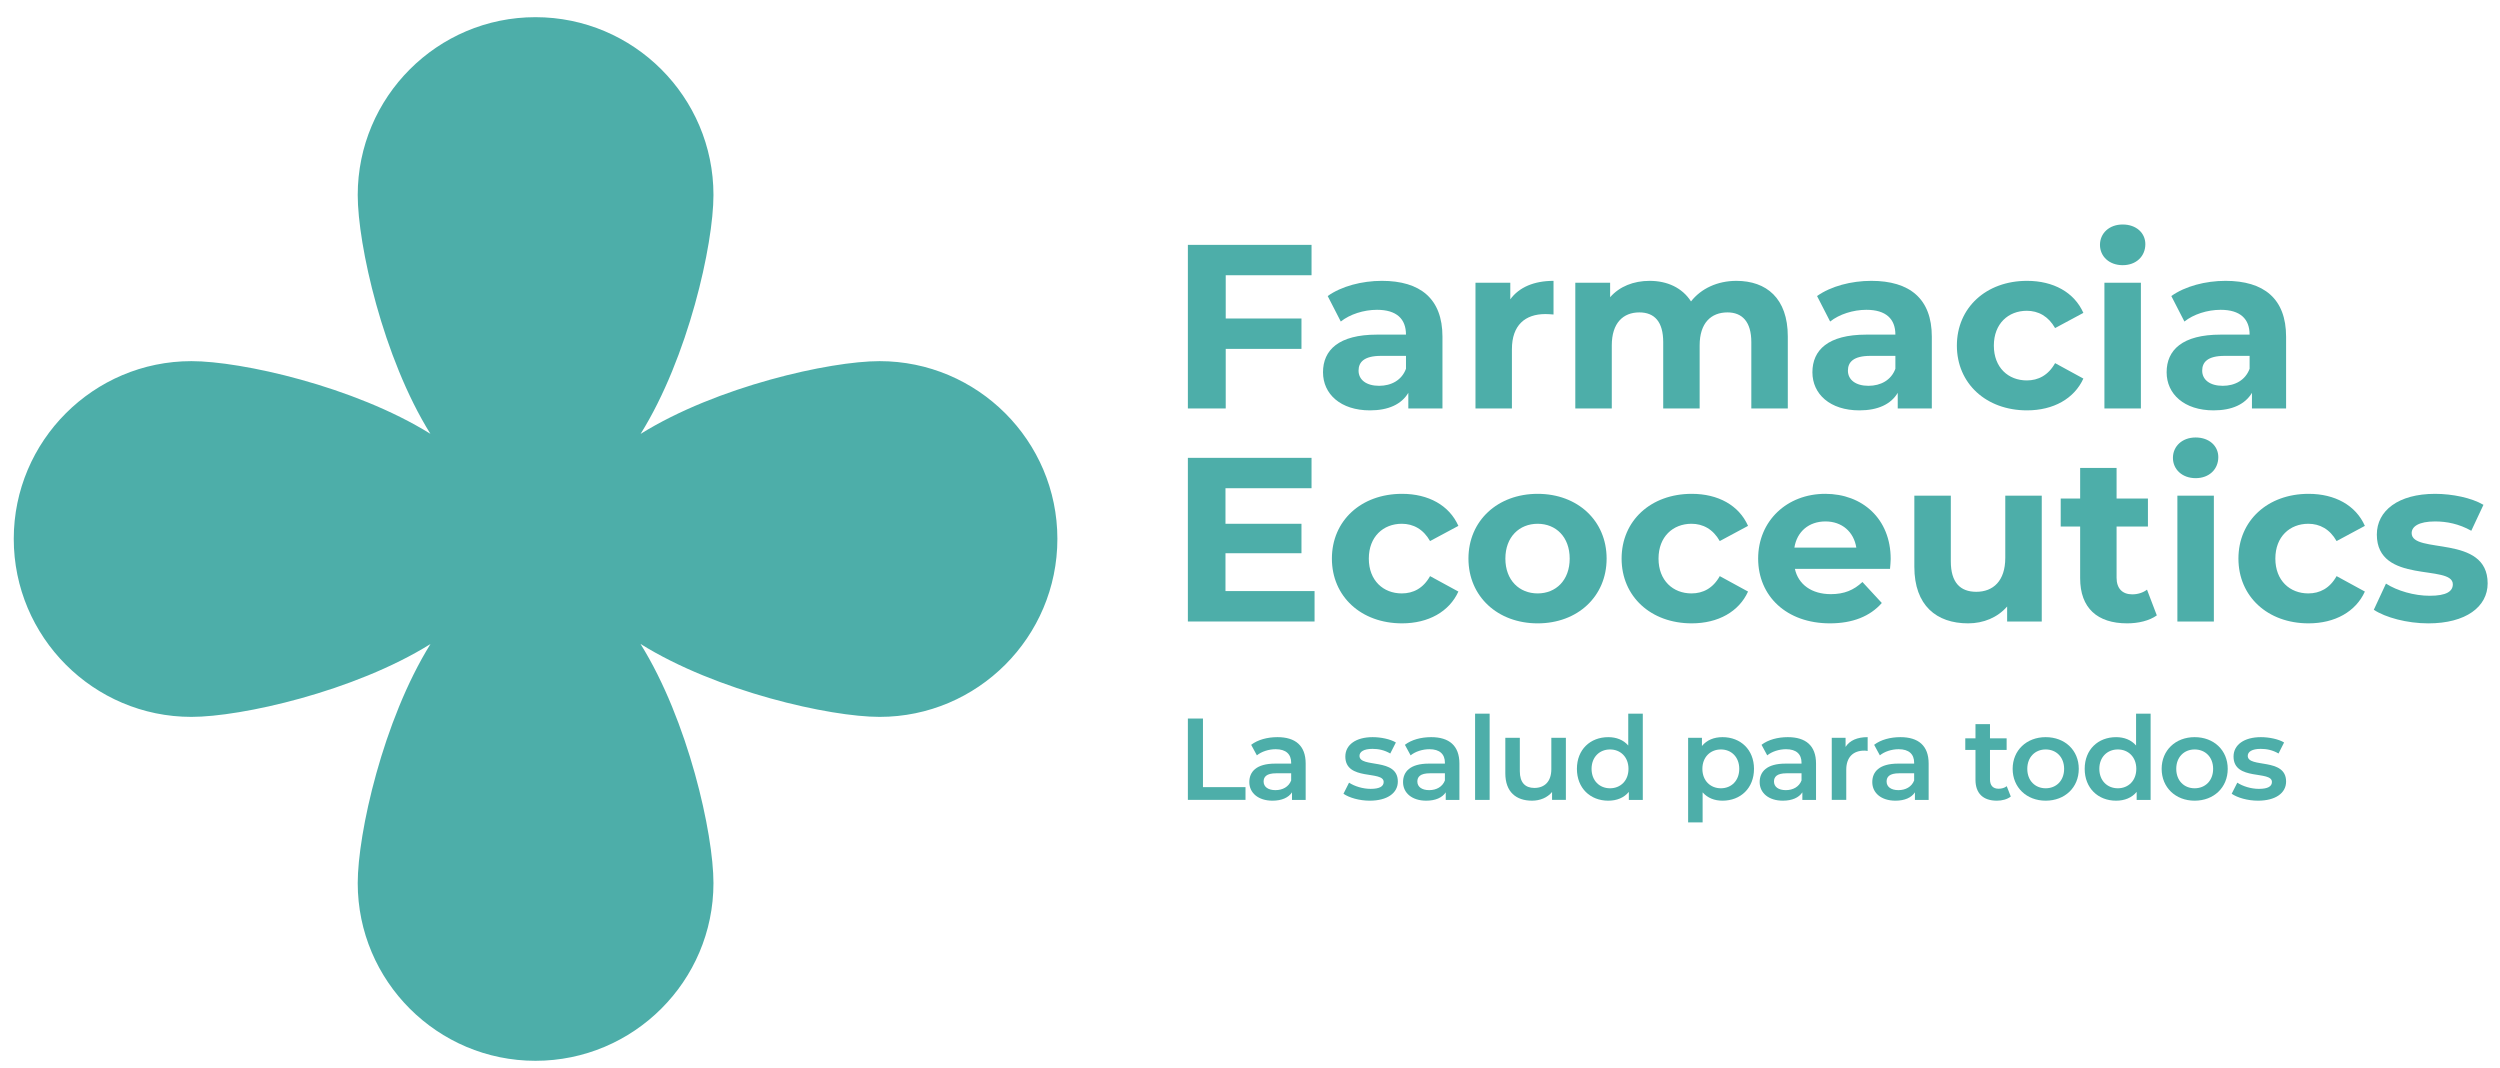 <?xml version="1.0" encoding="utf-8"?>
<!-- Generator: Adobe Illustrator 16.0.0, SVG Export Plug-In . SVG Version: 6.00 Build 0)  -->
<!DOCTYPE svg PUBLIC "-//W3C//DTD SVG 1.1//EN" "http://www.w3.org/Graphics/SVG/1.1/DTD/svg11.dtd">
<svg version="1.1" id="Capa_1" xmlns="http://www.w3.org/2000/svg" xmlns:xlink="http://www.w3.org/1999/xlink" x="0px" y="0px"
	 width="486.335px" height="207.764px" viewBox="0 0 486.335 207.764" enable-background="new 0 0 486.335 207.764"
	 xml:space="preserve">
<g>
	<path fill-rule="evenodd" clip-rule="evenodd" fill="#4DAEA9" d="M104.162,206.361c-19.068,0-34.573-15.506-34.573-34.563
		c0-9.662,4.902-31.647,14.156-46.515c-14.859,9.263-36.844,14.175-46.506,14.175c-19.059,0-34.563-15.534-34.563-34.63
		c0-19.059,15.505-34.573,34.563-34.573c9.662,0,31.627,4.893,46.487,14.137c-9.244-14.85-14.137-36.796-14.137-46.449
		c0-19.077,15.505-34.601,34.573-34.601c19.097,0,34.63,15.514,34.63,34.592c0,9.652-4.912,31.627-14.175,46.477
		c14.85-9.253,36.825-14.156,46.487-14.156c19.077,0,34.592,15.514,34.592,34.573c0,19.096-15.515,34.63-34.583,34.63
		c-9.662,0-31.666-4.921-46.515-14.194c9.272,14.859,14.194,36.862,14.194,46.534C138.792,190.855,123.259,206.361,104.162,206.361z
		"/>
	<g>
		<path fill="#4DAEA9" d="M231.082,139.781h2.936v13.338h8.275v2.489h-11.211V139.781z"/>
		<path fill="#4DAEA9" d="M253.997,148.531v7.077h-2.66v-1.472c-0.684,1.035-1.995,1.624-3.8,1.624c-2.755,0-4.503-1.511-4.503-3.61
			c0-2.014,1.359-3.601,5.026-3.601h3.116v-0.181c0-1.644-0.998-2.622-3.012-2.622c-1.349,0-2.755,0.456-3.658,1.196l-1.111-2.051
			c1.292-0.998,3.173-1.492,5.111-1.492C251.993,143.4,253.997,145.044,253.997,148.531z M251.175,151.827v-1.396h-2.917
			c-1.919,0-2.442,0.722-2.442,1.605c0,1.017,0.855,1.673,2.309,1.673C249.503,153.709,250.701,153.072,251.175,151.827z"/>
		<path fill="#4DAEA9" d="M261.351,154.412l1.083-2.157c1.064,0.703,2.689,1.206,4.199,1.206c1.786,0,2.537-0.503,2.537-1.339
			c0-2.3-7.458-0.134-7.458-4.95c0-2.28,2.052-3.771,5.311-3.771c1.606,0,3.43,0.38,4.522,1.036l-1.093,2.147
			c-1.149-0.674-2.299-0.902-3.458-0.902c-1.71,0-2.527,0.569-2.527,1.358c0,2.441,7.458,0.266,7.458,4.997
			c0,2.261-2.081,3.725-5.472,3.725C264.438,155.761,262.434,155.172,261.351,154.412z"/>
		<path fill="#4DAEA9" d="M283.905,148.531v7.077h-2.66v-1.472c-0.684,1.035-1.995,1.624-3.8,1.624c-2.765,0-4.503-1.511-4.503-3.61
			c0-2.014,1.359-3.601,5.017-3.601h3.125v-0.181c0-1.644-0.998-2.622-3.012-2.622c-1.349,0-2.755,0.456-3.658,1.196l-1.112-2.051
			c1.292-0.998,3.164-1.492,5.112-1.492C281.891,143.4,283.905,145.044,283.905,148.531z M281.083,151.827v-1.396h-2.917
			c-1.919,0-2.442,0.722-2.442,1.605c0,1.017,0.855,1.673,2.309,1.673C279.412,153.709,280.608,153.072,281.083,151.827z"/>
		<path fill="#4DAEA9" d="M286.955,138.831h2.831v16.778h-2.831V138.831z"/>
		<path fill="#4DAEA9" d="M304.617,143.533v12.075h-2.688v-1.539c-0.912,1.103-2.337,1.691-3.896,1.691
			c-3.097,0-5.197-1.691-5.197-5.33v-6.897h2.822v6.508c0,2.195,1.045,3.24,2.831,3.24c1.967,0,3.297-1.227,3.297-3.648v-6.1
			H304.617z"/>
		<path fill="#4DAEA9" d="M319.58,138.831v16.778h-2.717v-1.558c-0.95,1.149-2.347,1.71-4,1.71c-3.506,0-6.1-2.442-6.1-6.194
			c0-3.753,2.594-6.166,6.1-6.166c1.558,0,2.936,0.522,3.886,1.625v-6.194H319.58z M316.796,149.566
			c0-2.299-1.558-3.772-3.591-3.772c-2.033,0-3.591,1.473-3.591,3.772c0,2.309,1.559,3.781,3.591,3.781
			C315.238,153.348,316.796,151.875,316.796,149.566z"/>
		<path fill="#4DAEA9" d="M341.213,149.566c0,3.752-2.604,6.194-6.128,6.194c-1.539,0-2.898-0.513-3.867-1.624v5.852h-2.821v-16.455
			h2.688v1.587c0.95-1.159,2.347-1.72,4-1.72C338.61,143.4,341.213,145.842,341.213,149.566z M338.344,149.566
			c0-2.299-1.54-3.772-3.572-3.772c-2.033,0-3.601,1.473-3.601,3.772c0,2.309,1.568,3.781,3.601,3.781
			C336.805,153.348,338.344,151.875,338.344,149.566z"/>
		<path fill="#4DAEA9" d="M353.279,148.531v7.077h-2.66v-1.472c-0.684,1.035-1.995,1.624-3.8,1.624c-2.756,0-4.504-1.511-4.504-3.61
			c0-2.014,1.359-3.601,5.026-3.601h3.116v-0.181c0-1.644-0.998-2.622-3.002-2.622c-1.359,0-2.765,0.456-3.668,1.196l-1.111-2.051
			c1.292-0.998,3.173-1.492,5.111-1.492C351.275,143.4,353.279,145.044,353.279,148.531z M350.458,151.827v-1.396h-2.917
			c-1.919,0-2.441,0.722-2.441,1.605c0,1.017,0.854,1.673,2.309,1.673C348.786,153.709,349.982,153.072,350.458,151.827z"/>
		<path fill="#4DAEA9" d="M363.321,143.4v2.688c-0.247-0.047-0.456-0.066-0.655-0.066c-2.146,0-3.506,1.264-3.506,3.724v5.862
			h-2.821v-12.075h2.688v1.767C359.834,144.027,361.307,143.4,363.321,143.4z"/>
		<path fill="#4DAEA9" d="M375.188,148.531v7.077h-2.67v-1.472c-0.675,1.035-1.985,1.624-3.791,1.624
			c-2.765,0-4.503-1.511-4.503-3.61c0-2.014,1.358-3.601,5.016-3.601h3.126v-0.181c0-1.644-0.997-2.622-3.012-2.622
			c-1.358,0-2.755,0.456-3.657,1.196l-1.112-2.051c1.292-0.998,3.164-1.492,5.111-1.492
			C373.173,143.4,375.188,145.044,375.188,148.531z M372.366,151.827v-1.396h-2.917c-1.928,0-2.441,0.722-2.441,1.605
			c0,1.017,0.855,1.673,2.299,1.673C370.694,153.709,371.891,153.072,372.366,151.827z"/>
		<path fill="#4DAEA9" d="M391.167,154.953c-0.675,0.541-1.691,0.808-2.707,0.808c-2.651,0-4.162-1.396-4.162-4.066v-5.805h-1.985
			v-2.261h1.985v-2.765h2.822v2.765h3.239v2.261h-3.239v5.738c0,1.179,0.589,1.806,1.672,1.806c0.589,0,1.159-0.152,1.587-0.494
			L391.167,154.953z"/>
		<path fill="#4DAEA9" d="M391.529,149.566c0-3.61,2.717-6.166,6.422-6.166c3.753,0,6.441,2.556,6.441,6.166
			c0,3.619-2.688,6.194-6.441,6.194C394.246,155.761,391.529,153.186,391.529,149.566z M401.542,149.566
			c0-2.299-1.539-3.772-3.592-3.772c-2.032,0-3.572,1.473-3.572,3.772c0,2.309,1.54,3.781,3.572,3.781
			C400.003,153.348,401.542,151.875,401.542,149.566z"/>
		<path fill="#4DAEA9" d="M418.368,138.831v16.778h-2.717v-1.558c-0.95,1.149-2.347,1.71-4,1.71c-3.506,0-6.108-2.442-6.108-6.194
			c0-3.753,2.603-6.166,6.108-6.166c1.559,0,2.936,0.522,3.886,1.625v-6.194H418.368z M415.584,149.566
			c0-2.299-1.559-3.772-3.592-3.772c-2.042,0-3.601,1.473-3.601,3.772c0,2.309,1.559,3.781,3.601,3.781
			C414.026,153.348,415.584,151.875,415.584,149.566z"/>
		<path fill="#4DAEA9" d="M420.515,149.566c0-3.61,2.708-6.166,6.413-6.166c3.753,0,6.441,2.556,6.441,6.166
			c0,3.619-2.688,6.194-6.441,6.194C423.223,155.761,420.515,153.186,420.515,149.566z M430.529,149.566
			c0-2.299-1.539-3.772-3.601-3.772c-2.033,0-3.572,1.473-3.572,3.772c0,2.309,1.539,3.781,3.572,3.781
			C428.99,153.348,430.529,151.875,430.529,149.566z"/>
		<path fill="#4DAEA9" d="M434.139,154.412l1.093-2.157c1.055,0.703,2.688,1.206,4.199,1.206c1.786,0,2.536-0.503,2.536-1.339
			c0-2.3-7.467-0.134-7.467-4.95c0-2.28,2.062-3.771,5.32-3.771c1.596,0,3.43,0.38,4.513,1.036l-1.083,2.147
			c-1.149-0.674-2.3-0.902-3.458-0.902c-1.72,0-2.527,0.569-2.527,1.358c0,2.441,7.458,0.266,7.458,4.997
			c0,2.261-2.081,3.725-5.473,3.725C437.237,155.761,435.232,155.172,434.139,154.412z"/>
	</g>
	<g>
		<path fill="#4DAEA9" d="M238.445,53.543v8.417h14.735v5.91h-14.735v11.591h-7.363V47.634h24.056v5.909H238.445z"/>
		<path fill="#4DAEA9" d="M280.608,65.504v13.957h-6.641V76.42c-1.321,2.223-3.867,3.411-7.458,3.411
			c-5.729,0-9.139-3.183-9.139-7.411c0-4.323,3.049-7.325,10.507-7.325h5.634c0-3.05-1.815-4.826-5.634-4.826
			c-2.594,0-5.272,0.865-7.049,2.28l-2.546-4.959c2.679-1.91,6.641-2.955,10.546-2.955
			C276.286,54.636,280.608,58.094,280.608,65.504z M273.512,71.737v-2.508h-4.865c-3.315,0-4.36,1.235-4.36,2.869
			c0,1.777,1.501,2.955,4,2.955C270.652,75.053,272.694,73.96,273.512,71.737z"/>
		<path fill="#4DAEA9" d="M302.213,54.636v6.546c-0.589-0.047-1.045-0.085-1.586-0.085c-3.915,0-6.508,2.138-6.508,6.821v11.543
			h-7.088V54.997h6.774v3.23C295.534,55.861,298.441,54.636,302.213,54.636z"/>
		<path fill="#4DAEA9" d="M347.788,65.457v14.004h-7.097V66.549c0-3.952-1.768-5.776-4.637-5.776c-3.183,0-5.415,2.043-5.415,6.413
			v12.275h-7.088V66.549c0-3.952-1.682-5.776-4.646-5.776c-3.135,0-5.358,2.043-5.358,6.413v12.275h-7.097V54.997h6.774v2.822
			c1.824-2.09,4.551-3.183,7.686-3.183c3.411,0,6.318,1.32,8.047,4c1.957-2.499,5.14-4,8.826-4
			C343.607,54.636,347.788,57.999,347.788,65.457z"/>
		<path fill="#4DAEA9" d="M375.805,65.504v13.957h-6.632V76.42c-1.32,2.223-3.866,3.411-7.458,3.411c-5.729,0-9.14-3.183-9.14-7.411
			c0-4.323,3.041-7.325,10.498-7.325h5.644c0-3.05-1.824-4.826-5.644-4.826c-2.584,0-5.272,0.865-7.049,2.28l-2.546-4.959
			c2.688-1.91,6.641-2.955,10.555-2.955C371.492,54.636,375.805,58.094,375.805,65.504z M368.717,71.737v-2.508h-4.864
			c-3.325,0-4.37,1.235-4.37,2.869c0,1.777,1.501,2.955,4,2.955C365.848,75.053,367.901,73.96,368.717,71.737z"/>
		<path fill="#4DAEA9" d="M380.679,67.233c0-7.373,5.69-12.598,13.643-12.598c5.14,0,9.188,2.232,10.964,6.232l-5.501,2.955
			c-1.32-2.318-3.277-3.363-5.501-3.363c-3.601,0-6.413,2.499-6.413,6.774s2.813,6.774,6.413,6.774c2.224,0,4.181-0.998,5.501-3.363
			l5.501,3.002c-1.776,3.905-5.824,6.185-10.964,6.185C386.37,79.832,380.679,74.597,380.679,67.233z"/>
		<path fill="#4DAEA9" d="M408.516,47.634c0-2.233,1.776-3.962,4.418-3.962c2.631,0,4.408,1.644,4.408,3.819
			c0,2.366-1.777,4.095-4.408,4.095C410.292,51.586,408.516,49.857,408.516,47.634z M409.38,54.997h7.097v24.464h-7.097V54.997z"/>
		<path fill="#4DAEA9" d="M444.723,65.504v13.957h-6.642V76.42c-1.32,2.223-3.866,3.411-7.458,3.411c-5.729,0-9.14-3.183-9.14-7.411
			c0-4.323,3.05-7.325,10.508-7.325h5.634c0-3.05-1.814-4.826-5.634-4.826c-2.594,0-5.272,0.865-7.049,2.28l-2.547-4.959
			c2.68-1.91,6.642-2.955,10.546-2.955C440.4,54.636,444.723,58.094,444.723,65.504z M437.625,71.737v-2.508h-4.864
			c-3.315,0-4.36,1.235-4.36,2.869c0,1.777,1.501,2.955,4,2.955C434.766,75.053,436.809,73.96,437.625,71.737z"/>
	</g>
	<g>
		<path fill="#4DAEA9" d="M255.726,114.984v5.919h-24.645V89.066h24.056v5.91h-16.74v6.917h14.783v5.729h-14.783v7.363H255.726z"/>
		<path fill="#4DAEA9" d="M259.099,108.666c0-7.373,5.681-12.598,13.643-12.598c5.14,0,9.187,2.233,10.963,6.232l-5.51,2.955
			c-1.311-2.318-3.268-3.363-5.501-3.363c-3.591,0-6.413,2.499-6.413,6.774s2.821,6.774,6.413,6.774c2.233,0,4.19-0.998,5.501-3.363
			l5.51,3.002c-1.776,3.905-5.824,6.185-10.963,6.185C264.78,121.264,259.099,116.029,259.099,108.666z"/>
		<path fill="#4DAEA9" d="M285.663,108.666c0-7.373,5.682-12.598,13.463-12.598c7.771,0,13.415,5.226,13.415,12.598
			c0,7.363-5.643,12.598-13.415,12.598C291.344,121.264,285.663,116.029,285.663,108.666z M305.358,108.666
			c0-4.228-2.689-6.774-6.232-6.774c-3.553,0-6.28,2.546-6.28,6.774c0,4.228,2.727,6.774,6.28,6.774
			C302.669,115.44,305.358,112.894,305.358,108.666z"/>
		<path fill="#4DAEA9" d="M315.457,108.666c0-7.373,5.681-12.598,13.643-12.598c5.14,0,9.187,2.233,10.954,6.232l-5.501,2.955
			c-1.311-2.318-3.268-3.363-5.501-3.363c-3.591,0-6.413,2.499-6.413,6.774s2.822,6.774,6.413,6.774c2.233,0,4.19-0.998,5.501-3.363
			l5.501,3.002c-1.767,3.905-5.814,6.185-10.954,6.185C321.138,121.264,315.457,116.029,315.457,108.666z"/>
		<path fill="#4DAEA9" d="M367.672,110.661h-18.507c0.674,3.05,3.268,4.921,7.002,4.921c2.594,0,4.455-0.779,6.137-2.366
			l3.772,4.085c-2.271,2.594-5.682,3.962-10.09,3.962c-8.465,0-13.966-5.32-13.966-12.598c0-7.325,5.596-12.598,13.054-12.598
			c7.183,0,12.73,4.817,12.73,12.684C367.805,109.302,367.72,110.072,367.672,110.661z M349.07,106.528h12.047
			c-0.494-3.097-2.812-5.092-5.994-5.092C351.892,101.436,349.574,103.393,349.07,106.528z"/>
		<path fill="#4DAEA9" d="M397.191,96.429v24.474h-6.735v-2.917c-1.862,2.138-4.589,3.278-7.592,3.278
			c-6.137,0-10.46-3.458-10.46-11.011V96.429h7.097v12.778c0,4.095,1.815,5.919,4.96,5.919c3.268,0,5.634-2.1,5.634-6.594V96.429
			H397.191z"/>
		<path fill="#4DAEA9" d="M419.575,119.715c-1.463,1.045-3.591,1.548-5.776,1.548c-5.776,0-9.14-2.955-9.14-8.778v-10.052h-3.781
			V96.98h3.781v-5.957h7.087v5.957h6.1v5.454h-6.1v9.957c0,2.1,1.141,3.23,3.05,3.23c1.046,0,2.091-0.313,2.869-0.912
			L419.575,119.715z"/>
		<path fill="#4DAEA9" d="M422.709,89.066c0-2.232,1.777-3.962,4.418-3.962c2.632,0,4.408,1.644,4.408,3.819
			c0,2.366-1.776,4.095-4.408,4.095C424.487,93.018,422.709,91.289,422.709,89.066z M423.575,96.429h7.097v24.474h-7.097V96.429z"/>
		<path fill="#4DAEA9" d="M435.451,108.666c0-7.373,5.681-12.598,13.643-12.598c5.14,0,9.188,2.233,10.954,6.232l-5.501,2.955
			c-1.32-2.318-3.268-3.363-5.501-3.363c-3.591,0-6.413,2.499-6.413,6.774s2.822,6.774,6.413,6.774c2.233,0,4.181-0.998,5.501-3.363
			l5.501,3.002c-1.767,3.905-5.814,6.185-10.954,6.185C441.131,121.264,435.451,116.029,435.451,108.666z"/>
		<path fill="#4DAEA9" d="M461.786,118.623l2.366-5.092c2.185,1.406,5.501,2.366,8.503,2.366c3.277,0,4.503-0.865,4.503-2.233
			c0-4-14.782,0.095-14.782-9.681c0-4.636,4.18-7.914,11.324-7.914c3.363,0,7.097,0.77,9.415,2.138l-2.365,5.045
			c-2.413-1.358-4.817-1.814-7.05-1.814c-3.183,0-4.551,0.998-4.551,2.271c0,4.19,14.783,0.143,14.783,9.776
			c0,4.551-4.228,7.781-11.553,7.781C468.237,121.264,464.057,120.124,461.786,118.623z"/>
	</g>
</g>
</svg>
